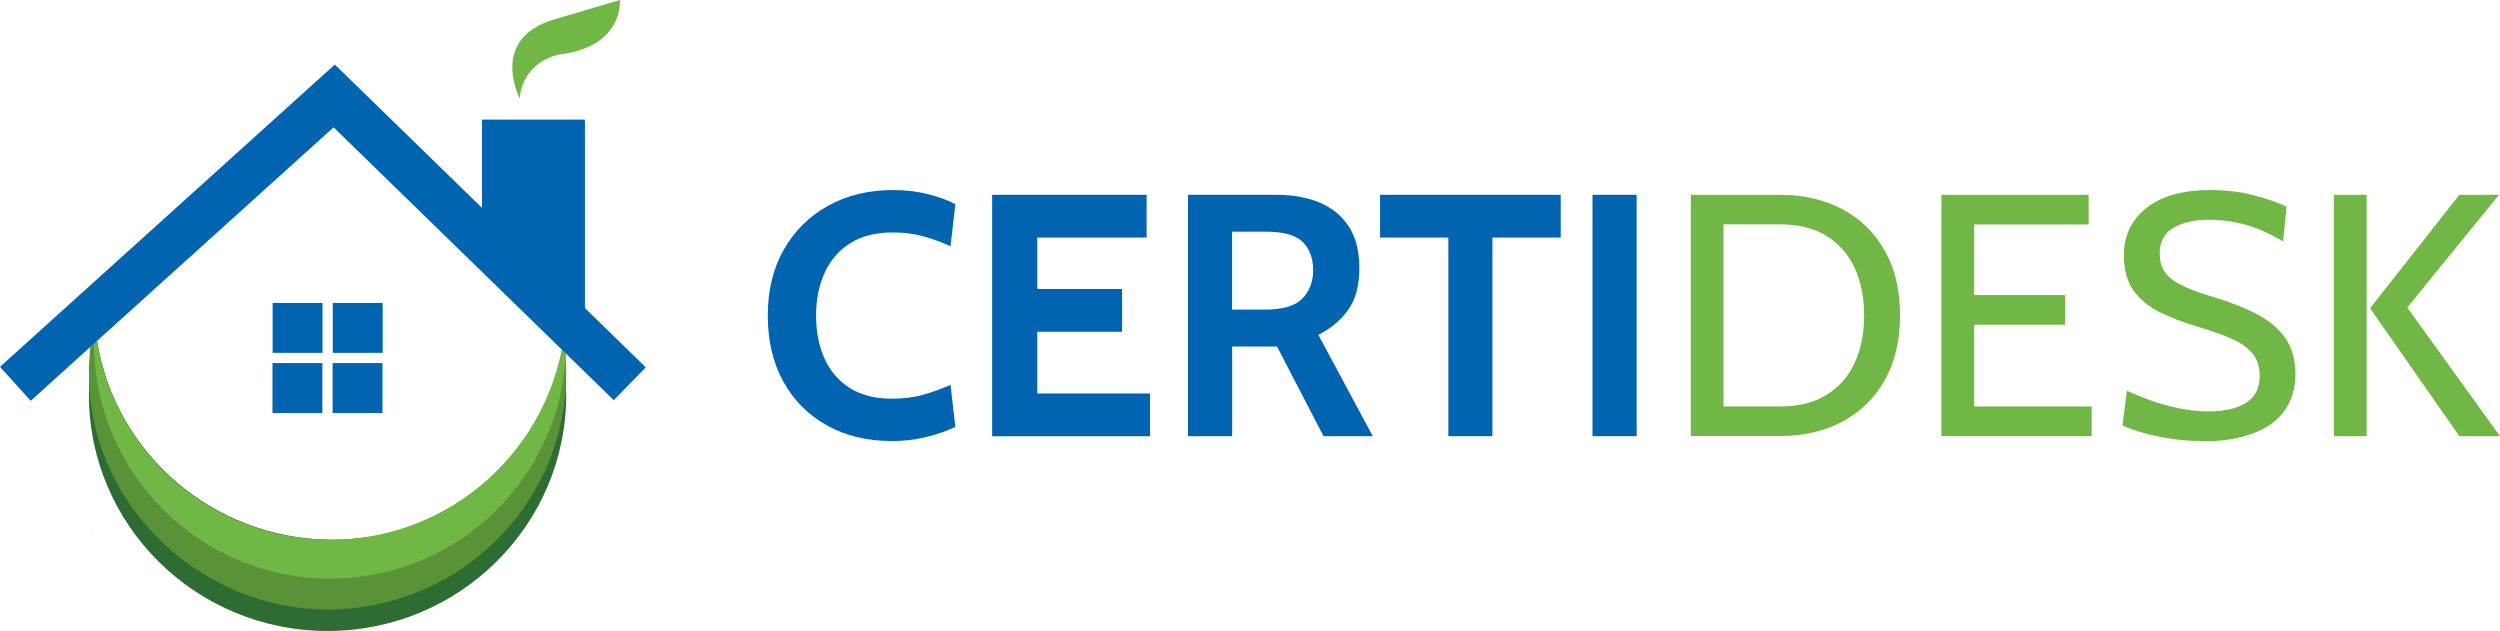 <?xml version="1.0" encoding="UTF-8"?><svg id="Laag_2" xmlns="http://www.w3.org/2000/svg" viewBox="0 0 327.27 82.6"><defs><style>.cls-1{fill:#70b745;}.cls-2{fill:#0064b0;}.cls-3{fill:#2b742d;}.cls-4{fill:#599237;}.cls-5{fill:#2d6c33;}</style></defs><g id="Laag_1-2"><path class="cls-5" d="M74.12,51.69c0,17.07-13.99,30.91-31.24,30.91s-31.24-13.84-31.24-30.91c0-.47.01-.94.03-1.4.08-1.69.29-3.34.63-4.95.03-.15.06-.3.1-.44l.29-.26h.01c2.34,14.64,15.08,25.86,30.51,26.02h.33c14.58,0,26.83-9.89,30.27-23.27.05.29.09.58.12.87.08.67.13,1.35.16,2.03.01.3.02.6.02.9.01.17.01.33.01.5Z"/><path class="cls-4" d="M74.12,48.88c0,.47-.01.94-.03,1.41-.02.51-.06,1.02-.11,1.53-1.5,15.69-14.85,27.97-31.1,27.97s-30.46-13.08-31.21-29.5c-.02-.47-.03-.94-.03-1.41,0-1.17.07-2.33.19-3.47l.46-.41.11-.1.29-.26h.01c2.34,14.64,15.08,25.86,30.51,26.02h.33c14.58,0,26.83-9.89,30.27-23.27.08-.29.15-.59.22-.89.01.13.02.26.02.39.05.66.07,1.32.07,1.99Z"/><path class="cls-1" d="M74.09,46.29c-.01.2-.02.4-.04.6-.03.46-.07.92-.12,1.37-.11.99-.26,1.97-.47,2.93-.04.21-.08.42-.13.63-3.17,13.71-15.45,23.93-30.12,23.93-16.91,0-30.65-13.57-30.91-30.41-.01-.12-.01-.23-.01-.34l.11-.1.29-.26c2.34,14.75,15.11,26.02,30.52,26.02h.33c14.29-.15,26.24-9.99,29.63-23.27.07-.29.14-.59.21-.89.06-.25.11-.5.15-.75l.56.54Z"/><path class="cls-3" d="M12.1,69.68c-.01.13-.03.27-.04.4,0-.06-.01-.12-.01-.17.02-.08.03-.16.05-.23Z"/><polygon class="cls-2" points="84.54 48.09 80.35 52.39 74.09 46.29 73.53 45.75 43.67 16.67 12.7 44.63 12.69 44.64 12.4 44.9 12.29 45 11.83 45.41 4.02 52.47 0 48.02 43.83 8.45 84.54 48.09"/><polygon class="cls-2" points="63.1 31.4 63.1 15.66 76.57 15.66 76.57 43.63 63.1 31.4"/><rect class="cls-2" x="35.69" y="39.66" width="6.53" height="6.53"/><rect class="cls-2" x="43.56" y="39.66" width="6.53" height="6.53"/><rect class="cls-2" x="35.67" y="47.53" width="6.53" height="6.53"/><rect class="cls-2" x="43.54" y="47.53" width="6.53" height="6.53"/><path class="cls-1" d="M68.05,12.91s-4.11-7.83,4.5-10.37l8.61-2.54s.51,5.98-7.57,7.08c-2.34.32-4.41,1.89-5.2,4.12-.19.52-.31,1.09-.34,1.71Z"/><path class="cls-2" d="M116.71,57.73c-3.21,0-6.03-.68-8.46-2.04-2.44-1.36-4.34-3.27-5.7-5.73-1.36-2.46-2.04-5.35-2.04-8.66s.7-6.19,2.11-8.65c1.41-2.46,3.35-4.37,5.81-5.73s5.29-2.04,8.46-2.04c1.67,0,3.2.18,4.58.53,1.38.35,2.58.79,3.59,1.32l-.63,5.51c-1.14-.53-2.32-.96-3.53-1.3-1.21-.34-2.56-.51-4.05-.51-2.21,0-4.06.47-5.54,1.4-1.48.93-2.6,2.22-3.35,3.86-.75,1.64-1.13,3.51-1.13,5.62s.37,3.98,1.1,5.62c.74,1.64,1.84,2.93,3.31,3.86,1.47.93,3.29,1.4,5.47,1.4,1.52,0,2.88-.16,4.08-.5,1.2-.33,2.42-.77,3.64-1.31l.63,5.51c-1.19.56-2.49,1-3.91,1.34-1.42.34-2.9.51-4.43.51Z"/><path class="cls-2" d="M129.88,57.1v-31.6h20.22v5.6h-14.31v6.73h11.1v5.6h-11.1v8.08h14.76v5.6h-20.67Z"/><path class="cls-2" d="M155.52,57.1v-31.6h11.56c2.18,0,4.09.35,5.72,1.04,1.63.69,2.9,1.75,3.8,3.16.9,1.41,1.35,3.2,1.35,5.37,0,2.32-.49,4.16-1.48,5.52-.99,1.36-2.28,2.44-3.89,3.24l7.13,13.27h-6.45l-6.09-11.74h-5.87v11.74h-5.78ZM161.3,40.53h4.24c2.38,0,4.03-.48,4.96-1.46.93-.97,1.4-2.2,1.4-3.69,0-1.58-.46-2.82-1.38-3.71-.92-.9-2.5-1.34-4.76-1.34h-4.47v10.2Z"/><path class="cls-2" d="M189.6,57.1v-26h-8.94v-5.6h23.65v5.6h-8.94v26h-5.78Z"/><path class="cls-2" d="M208.47,57.1v-31.6h5.78v31.6h-5.78Z"/><path class="cls-1" d="M221.34,57.1v-31.6h11.69c3.05,0,5.76.63,8.12,1.87,2.36,1.25,4.22,3.05,5.56,5.4,1.35,2.36,2.02,5.19,2.02,8.52s-.67,6.16-2.02,8.52-3.2,4.16-5.56,5.4c-2.36,1.25-5.07,1.87-8.12,1.87h-11.69ZM225.62,53.21h7.4c2.41,0,4.42-.5,6.06-1.5,1.63-1,2.87-2.4,3.7-4.19.84-1.79,1.25-3.87,1.25-6.23s-.42-4.44-1.25-6.23c-.83-1.79-2.07-3.19-3.7-4.19-1.63-1-3.65-1.5-6.06-1.5h-7.4v23.83Z"/><path class="cls-1" d="M254.15,57.1v-31.6h19.27v3.88h-14.99v9.25h11.92v3.88h-11.92v10.7h15.39v3.88h-19.68Z"/><path class="cls-1" d="M288.18,57.73c-1.31,0-2.62-.1-3.93-.29-1.31-.2-2.52-.45-3.63-.76-1.11-.31-2.04-.64-2.78-.98l.59-4.56c.81.39,1.8.8,2.95,1.22,1.15.42,2.39.77,3.73,1.06s2.7.43,4.06.43c2.03,0,3.65-.37,4.84-1.12,1.2-.75,1.8-1.91,1.8-3.49,0-1.19-.3-2.16-.9-2.92-.6-.76-1.51-1.41-2.72-1.95-1.21-.54-2.73-1.08-4.55-1.62-1.73-.51-3.33-1.12-4.78-1.82-1.46-.7-2.63-1.64-3.51-2.82-.88-1.18-1.32-2.75-1.32-4.71,0-1.67.43-3.15,1.3-4.43.86-1.29,2.14-2.29,3.81-3.01,1.68-.72,3.74-1.08,6.17-1.08,2.08,0,3.99.22,5.72.68s3.17.95,4.3,1.49l-.45,4.56c-1.72-1.02-3.35-1.75-4.91-2.19-1.56-.43-3.17-.65-4.84-.65-1.85,0-3.38.34-4.59,1.04-1.21.69-1.82,1.82-1.82,3.39,0,1.05.27,1.92.81,2.59s1.35,1.24,2.41,1.72,2.4.95,3.99,1.43c2.2.66,4.09,1.42,5.67,2.27,1.58.85,2.79,1.9,3.63,3.14.84,1.24,1.26,2.78,1.26,4.62,0,1.35-.26,2.57-.77,3.66-.51,1.08-1.28,2.01-2.3,2.78-1.02.77-2.31,1.35-3.85,1.76s-3.35.61-5.4.61Z"/><path class="cls-1" d="M305.52,57.1v-31.6h4.29v31.6h-4.29ZM321.95,57.1l-11.69-16.75,11.69-14.85h5.19l-12.01,14.76,12.14,16.84h-5.33Z"/></g></svg>